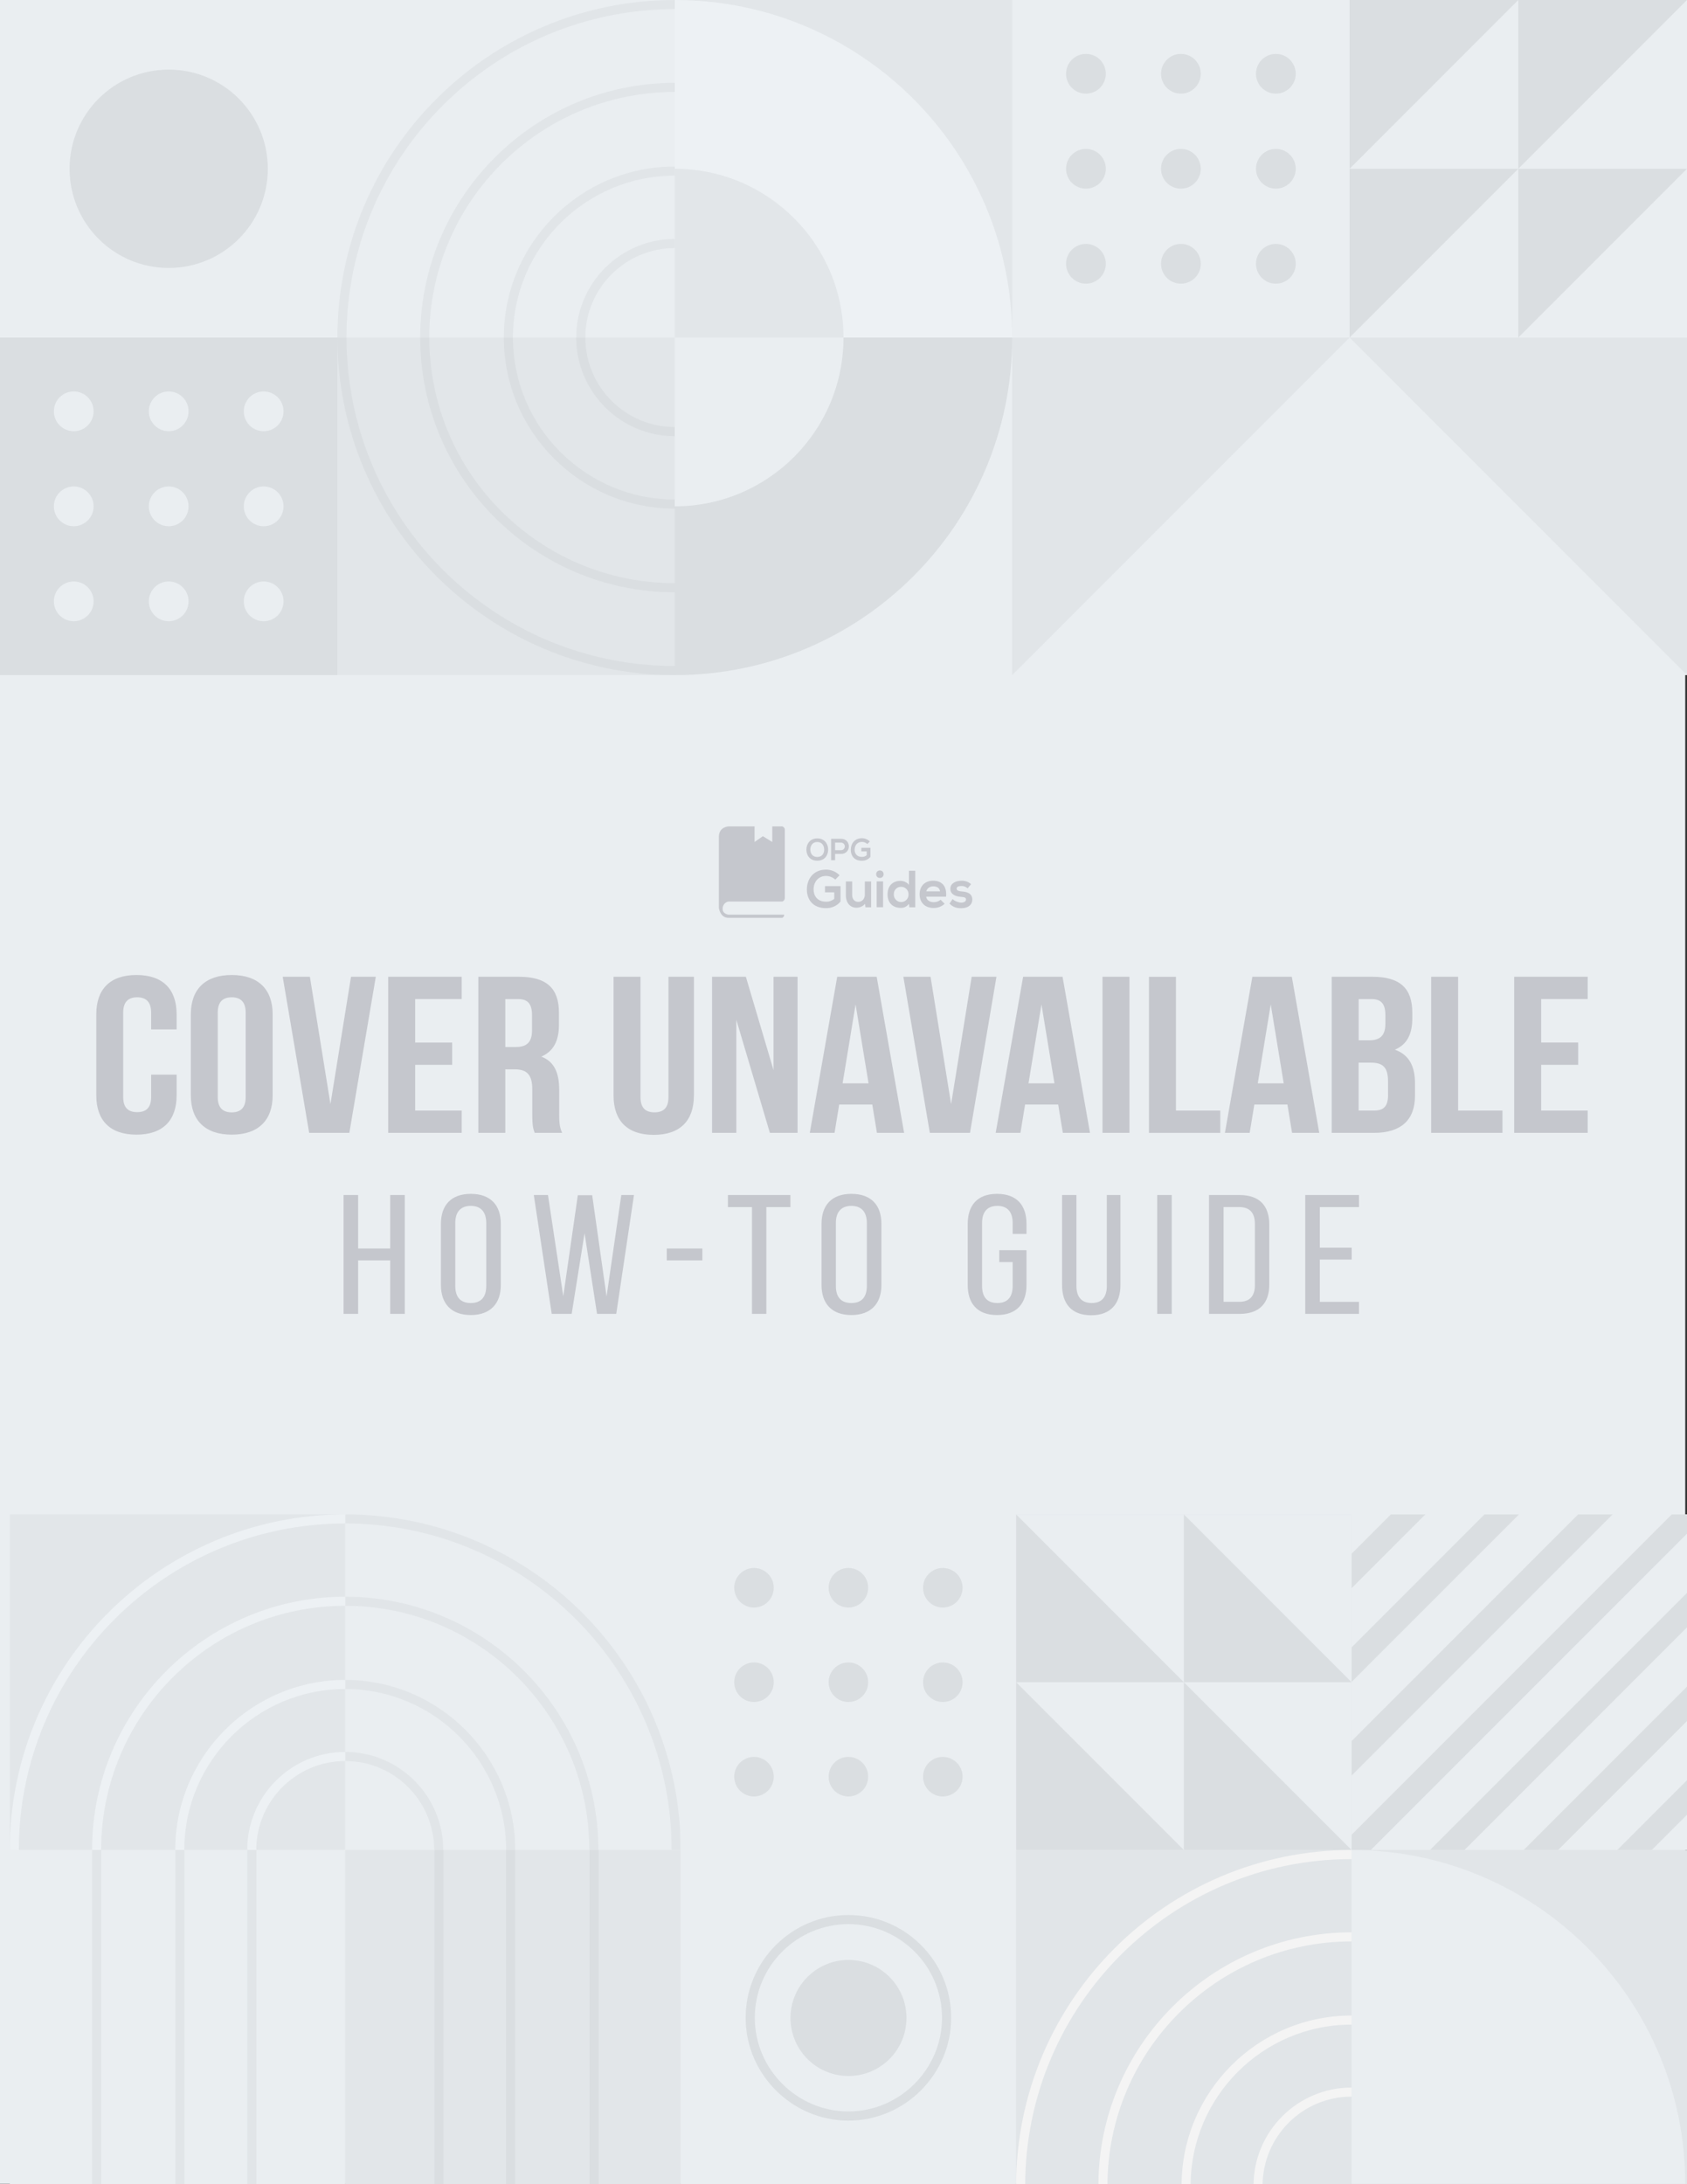 <?xml version="1.0" encoding="UTF-8"?>
<svg xmlns="http://www.w3.org/2000/svg" version="1.1" viewBox="0 0 612 792">
  <rect x="0" y="0" width="612" height="792" fill="#333333" stroke="none"/>
  <!-- Generator: Adobe Illustrator 29.0.1, SVG Export Plug-In . SVG Version: 2.1.0 Build 192)  -->
  <defs>
    <style>
      .st0 {
        fill: #f4f4f4;
      }

      .st1 {
        fill: #edf1f4;
      }

      .st2 {
        fill: #e2e6e9;
      }

      .st3 {
        fill: #eaeef1;
      }

      .st4 {
        fill: #c5c7cd;
      }

      .st5 {
        fill: #e1e5e8;
      }

      .st6 {
        fill: #dadee1;
      }
    </style>
  </defs>
  <g id="Layer_1">
    <rect class="st3" width="611.36" height="791.87"/>
  </g>
  <g id="Layer_2">
    <path class="st4" d="M141.56,452.72h-11.64v-19.39h-5.28v43.09h5.28v-19.39h11.64v19.39h5.28v-43.09h-5.28v19.39ZM170.79,432.9c-7.24,0-10.83,4.25-10.83,10.83v22.28c0,6.53,3.59,10.83,10.83,10.83s10.89-4.31,10.89-10.83v-22.28c0-6.59-3.59-10.83-10.89-10.83ZM176.4,466.26c0,3.94-1.76,6.22-5.62,6.22s-5.62-2.28-5.62-6.22v-22.78c0-3.88,1.83-6.22,5.62-6.22s5.62,2.34,5.62,6.22v22.78ZM220.04,470.08l-5.21-36.69h-5.21l-5.28,36.63-5.55-36.69h-5.14l6.5,43.09h7.24l4.67-29.24,4.53,29.24h6.97l6.43-43.09h-4.6l-5.34,36.75ZM241.88,457.03h12.92v-4.31h-12.92v4.31ZM264.07,437.7h8.73v38.72h5.21v-38.72h8.73v-4.37h-22.67v4.37ZM308.86,432.9c-7.24,0-10.83,4.25-10.83,10.83v22.28c0,6.53,3.59,10.83,10.83,10.83s10.89-4.31,10.89-10.83v-22.28c0-6.59-3.59-10.83-10.89-10.83ZM314.47,466.26c0,3.94-1.76,6.22-5.62,6.22s-5.62-2.28-5.62-6.22v-22.78c0-3.88,1.83-6.22,5.62-6.22s5.62,2.34,5.62,6.22v22.78ZM361.69,432.9c-7.24,0-10.62,4.31-10.62,10.83v22.28c0,6.53,3.38,10.83,10.62,10.83s10.69-4.31,10.69-10.83v-12.68h-9.88v4.31h4.87v8.62c0,3.88-1.69,6.22-5.55,6.22s-5.55-2.34-5.55-6.22v-22.78c0-3.88,1.76-6.22,5.55-6.22s5.55,2.34,5.55,6.22v3.94h5.01v-3.69c0-6.53-3.38-10.83-10.69-10.83ZM401.53,466.26c0,3.88-1.69,6.22-5.48,6.22s-5.55-2.34-5.55-6.22v-32.93h-5.21v32.69c0,6.53,3.32,10.9,10.55,10.9s10.62-4.37,10.62-10.9v-32.69h-4.94v32.93ZM419.8,476.42h5.28v-43.09h-5.28v43.09ZM449.7,433.33h-11.1v43.09h11.1c7.37,0,10.76-4.06,10.76-10.65v-21.73c0-6.65-3.38-10.71-10.76-10.71ZM455.25,465.95c0,3.94-1.83,6.09-5.62,6.09h-5.75v-34.35h5.68c3.86,0,5.68,2.15,5.68,6.09v22.16ZM473.51,476.42h19.49v-4.37h-14.21v-15.33h11.57v-4.31h-11.57v-14.71h14.21v-4.37h-19.49v43.09ZM49.5,353.54c-9.6,0-14.57,5.17-14.57,14.23v29.43c0,9.06,4.98,14.23,14.57,14.23s14.57-5.17,14.57-14.23v-7.52h-9.24v8.09c0,4.04-1.96,5.5-5.07,5.5s-5.07-1.46-5.07-5.5v-30.56c0-4.04,1.96-5.58,5.07-5.58s5.07,1.54,5.07,5.58v6.06h9.24v-5.5c0-9.06-4.98-14.23-14.57-14.23ZM84.07,353.54c-9.6,0-14.84,5.17-14.84,14.23v29.43c0,9.06,5.24,14.23,14.84,14.23s14.84-5.17,14.84-14.23v-29.43c0-9.06-5.24-14.23-14.84-14.23ZM89.13,397.77c0,4.04-1.96,5.58-5.07,5.58s-5.07-1.54-5.07-5.58v-30.56c0-4.04,1.96-5.58,5.07-5.58s5.07,1.54,5.07,5.58v30.56ZM136.32,354.18h-8.98l-7.46,46.17-7.46-46.17h-9.86l9.6,56.6h14.57l9.6-56.6ZM167.5,402.7h-16.89v-16.58h13.42v-8.09h-13.42v-15.77h16.89v-8.09h-26.66v56.6h26.66v-8.09ZM193.98,410.78h9.95c-.98-2.1-1.07-4.12-1.07-6.87v-8.73c0-5.9-1.6-10.19-6.49-12.05,4.35-1.86,6.4-5.66,6.4-11.48v-4.45c0-8.73-4.35-13.02-14.49-13.02h-14.75v56.6h9.78v-23.04h3.38c4.44,0,6.4,1.94,6.4,7.2v8.89c0,4.61.36,5.5.89,6.95ZM193,373.67c0,4.53-2.22,5.98-5.87,5.98h-3.82v-17.38h4.71c3.47,0,4.98,1.78,4.98,5.82v5.58ZM251.74,397.28v-43.1h-9.24v43.66c0,4.04-1.96,5.5-5.07,5.5s-5.07-1.46-5.07-5.5v-43.66h-9.78v43.1c0,9.06,4.98,14.23,14.57,14.23s14.57-5.17,14.57-14.23ZM280.62,388.06l-10.04-33.88h-12.26v56.6h8.8v-40.99l12.17,40.99h10.04v-56.6h-8.71v33.88ZM303.72,354.18l-9.95,56.6h8.98l1.69-10.27h12l1.69,10.27h9.86l-9.95-56.6h-14.31ZM305.67,392.83l4.71-28.62,4.71,28.62h-9.42ZM361.48,354.18h-8.98l-7.46,46.17-7.46-46.17h-9.86l9.6,56.6h14.57l9.6-56.6ZM395.42,410.78l-9.95-56.6h-14.31l-9.95,56.6h8.98l1.69-10.27h12l1.69,10.27h9.86ZM373.11,392.83l4.71-28.62,4.71,28.62h-9.42ZM399.95,410.78h9.78v-56.6h-9.78v56.6ZM442.69,402.7h-16.09v-48.51h-9.78v56.6h25.86v-8.09ZM468.63,354.18h-14.31l-9.95,56.6h8.98l1.69-10.27h12l1.69,10.27h9.86l-9.95-56.6ZM456.28,392.83l4.71-28.62,4.71,28.62h-9.42ZM506.04,380.62c4.35-1.86,6.31-5.58,6.31-11.4v-2.02c0-8.73-4.35-13.02-14.49-13.02h-14.75v56.6h15.37c9.78,0,14.84-4.69,14.84-13.42v-4.61c0-5.98-2.04-10.27-7.29-12.13ZM492.89,362.27h4.71c3.47,0,4.98,1.78,4.98,5.82v3.15c0,4.53-2.22,5.98-5.87,5.98h-3.82v-14.96ZM503.55,397.12c0,4.2-1.78,5.58-5.07,5.58h-5.6v-17.38h4.35c4.44,0,6.31,1.62,6.31,6.87v4.93ZM528.97,354.18h-9.78v56.6h25.86v-8.09h-16.09v-48.51ZM575.97,362.27v-8.09h-26.66v56.6h26.66v-8.09h-16.88v-16.58h13.42v-8.09h-13.42v-15.77h16.88ZM264.24,332.82h19.55c.44-.2.72-.67.69-1.17h-20.24s-2.3-.24-2.07-2.37c.07-1.19.93-2.17,2.07-2.37h19.55c.59-.2.97-.79.92-1.43v-24.64c0-.36-.16-.69-.43-.92-.27-.23-.61-.33-.95-.27h-3.17v5.65l-3.41-2.09-3.01,2.09v-5.65h-9.27s-3.68,0-3.68,3.79v25.81s.46,3.56,3.45,3.56ZM296.49,312.1c2.7,0,3.94-2.01,3.94-4.01.02-2.04-1.29-4.09-3.94-4.09s-3.95,2.04-3.95,4.09,1.25,4.01,3.95,4.01ZM293.96,308.11c-.03-1.31.71-2.8,2.52-2.8s2.52,1.48,2.52,2.77-.7,2.67-2.51,2.67-2.5-1.36-2.53-2.64h0ZM302.95,309.63h2.17c3.77,0,3.76-5.49,0-5.48h-3.62v7.77h1.45v-2.29ZM302.95,305.54h2.17c.49,0,.94.26,1.18.69.24.43.24.95,0,1.37-.24.43-.69.69-1.18.69h-2.17v-2.75ZM314.64,306.05s0,0,0,0h0s0,0,0,0ZM312.7,312.11c1.18.03,2.31-.48,3.07-1.41v-3.28h-3.3v1.31h1.95v1.37c-.48.42-1.1.64-1.74.62-1.91,0-2.65-1.32-2.65-2.59,0-1.6,1-2.86,2.65-2.86.72,0,1.42.29,1.96.78l.92-.92c-.76-.76-1.79-1.19-2.86-1.19-2.71,0-4.06,2.04-4.06,4.22,0,2.04,1.17,3.96,4.06,3.96ZM338.7,329.23c1.47.03,2.9-.51,3.99-1.51l-1.46-1.46c-.7.58-1.58.89-2.48.87-1.62,0-2.61-.83-2.76-1.99h7.22c.36-3.85-1.58-5.79-4.68-5.79s-4.92,2.05-4.92,4.9c0,3,1.92,4.99,5.11,4.99ZM338.61,321.39c1.32,0,2.26.61,2.41,1.82h-5c.34-1.21,1.35-1.82,2.59-1.82ZM303.03,318.94s0,0,0,0h0s0,0,0,0ZM299.68,329.29c2.02.06,3.95-.82,5.24-2.39v-5.6h-5.64v2.26h3.37v2.35c-.83.71-1.89,1.08-2.97,1.05-3.27,0-4.53-2.26-4.53-4.44,0-2.73,1.71-4.9,4.53-4.9,1.24.01,2.43.49,3.35,1.33l1.54-1.59c-1.3-1.3-3.06-2.03-4.89-2.03-4.64,0-6.97,3.44-6.97,7.19,0,3.5,2.03,6.78,6.97,6.78ZM306.85,319.63v4.92c0,2.9,1.62,4.59,3.84,4.59,1.2.01,2.34-.5,3.13-1.41l.15,1.27h2.05v-9.38h-2.28v4.78c0,1.42-.91,2.62-2.37,2.62s-2.23-1.1-2.23-2.51v-4.9h-2.29ZM348.79,327.31c-1.04-.02-2.54-.57-3.2-1.31l-1.13,1.65c1.35,1.42,2.82,1.67,4.29,1.67,2.65,0,3.98-1.43,3.98-3.08,0-2.49-2.22-2.89-3.96-3-1.18-.09-1.73-.43-1.73-1.03s.6-.94,1.69-.94c.84-.05,1.67.25,2.29.84l1.26-1.51c-.99-.88-2.29-1.32-3.61-1.23-1.69,0-3.91.79-3.91,2.92s2.09,2.77,3.83,2.91c1.33.08,1.86.3,1.86.98s-.81,1.12-1.67,1.12ZM318.04,328.97h2.32v-9.38h-2.32v9.38ZM326.75,329.19c1.19.07,2.32-.5,2.99-1.49l.15,1.29h2.14v-13.27l-2.29.02v5.16c-.54-.97-2.07-1.5-3.04-1.5-2.71,0-4.72,1.67-4.72,4.9s2.05,4.9,4.77,4.9ZM324.99,322.34c.5-.52,1.19-.8,1.91-.78.72-.01,1.41.27,1.92.79.51.52.79,1.22.77,1.94.04.99-.46,1.92-1.3,2.42-.84.5-1.89.5-2.73,0-.84-.51-1.34-1.43-1.3-2.42-.04-.72.22-1.43.72-1.95ZM320.55,316.99c0-1.81-2.7-1.81-2.7,0s2.7,1.81,2.7,0Z"/>
    <g>
      <rect class="st6" y="122.4" width="122.4" height="122.4"/>
      <g>
        <g>
          <circle class="st3" cx="26.75" cy="149.15" r="7.21"/>
          <circle class="st3" cx="61.2" cy="149.15" r="7.21"/>
          <circle class="st3" cx="95.65" cy="149.15" r="7.21"/>
        </g>
        <g>
          <circle class="st3" cx="26.75" cy="183.6" r="7.21"/>
          <circle class="st3" cx="61.2" cy="183.6" r="7.21"/>
          <circle class="st3" cx="95.65" cy="183.6" r="7.21"/>
        </g>
        <g>
          <circle class="st3" cx="26.75" cy="218.05" r="7.21"/>
          <circle class="st3" cx="61.2" cy="218.05" r="7.21"/>
          <circle class="st3" cx="95.65" cy="218.05" r="7.21"/>
        </g>
      </g>
      <rect class="st3" x="367.2" width="122.4" height="122.4"/>
      <g>
        <g>
          <circle class="st6" cx="393.95" cy="26.75" r="7.21"/>
          <circle class="st6" cx="428.4" cy="26.75" r="7.21"/>
          <circle class="st6" cx="462.85" cy="26.75" r="7.21"/>
        </g>
        <g>
          <circle class="st6" cx="393.95" cy="61.2" r="7.21"/>
          <circle class="st6" cx="428.4" cy="61.2" r="7.21"/>
          <circle class="st6" cx="462.85" cy="61.2" r="7.21"/>
        </g>
        <g>
          <circle class="st6" cx="393.95" cy="95.65" r="7.21"/>
          <circle class="st6" cx="428.4" cy="95.65" r="7.21"/>
          <circle class="st6" cx="462.85" cy="95.65" r="7.21"/>
        </g>
      </g>
      <rect class="st3" width="122.4" height="122.4"/>
      <circle class="st6" cx="61.2" cy="61.2" r="35.96"/>
      <rect class="st3" x="489.6" width="122.4" height="122.4"/>
      <polygon class="st6" points="550.8 61.2 612 0 550.8 0 550.8 61.2"/>
      <polygon class="st6" points="489.6 61.2 550.8 0 489.6 0 489.6 61.2"/>
      <polygon class="st6" points="550.8 122.4 612 61.2 550.8 61.2 550.8 122.4"/>
      <polygon class="st6" points="489.6 122.4 550.8 61.2 489.6 61.2 489.6 122.4"/>
      <rect class="st3" x="122.4" width="122.4" height="122.4"/>
      <g>
        <path class="st5" d="M125.71,122.4h-3.31C122.4,54.91,177.31,0,244.8,0v3.31c-65.67,0-119.09,53.42-119.09,119.09Z"/>
        <path class="st5" d="M155.74,122.4h-3.31c0-50.94,41.44-92.37,92.37-92.37v3.31c-49.11,0-89.06,39.95-89.06,89.06Z"/>
        <path class="st5" d="M186.08,122.4h-3.31c0-34.2,27.83-62.03,62.03-62.03v3.31c-32.38,0-58.72,26.34-58.72,58.72Z"/>
        <path class="st5" d="M212.34,122.4h-3.31c0-19.72,16.05-35.76,35.77-35.76v3.31c-17.9,0-32.46,14.56-32.46,32.45Z"/>
      </g>
      <rect class="st2" x="122.4" y="122.4" width="122.4" height="122.4"/>
      <g>
        <path class="st6" d="M125.71,122.4h-3.31c0,67.49,54.91,122.4,122.4,122.4v-3.31c-65.67,0-119.09-53.42-119.09-119.09Z"/>
        <path class="st6" d="M155.74,122.4h-3.31c0,50.94,41.44,92.37,92.37,92.37v-3.31c-49.11,0-89.06-39.95-89.06-89.06Z"/>
        <path class="st6" d="M186.08,122.4h-3.31c0,34.2,27.83,62.03,62.03,62.03v-3.31c-32.38,0-58.72-26.34-58.72-58.72Z"/>
        <path class="st6" d="M212.34,122.4h-3.31c0,19.72,16.05,35.76,35.77,35.76v-3.31c-17.9,0-32.46-14.56-32.46-32.45Z"/>
      </g>
      <rect class="st5" x="367.2" y="122.4" width="244.8" height="122.4"/>
      <path class="st3" d="M489.6,122.4l-122.4,122.4h244.8l-122.4-122.4Z"/>
      <rect class="st2" x="244.8" width="122.4" height="122.4"/>
      <path class="st1" d="M306,122.4c0-33.8-27.4-61.2-61.2-61.2V0c67.6,0,122.4,54.8,122.4,122.4h-61.2Z"/>
      <rect class="st3" x="244.8" y="122.4" width="122.4" height="122.4"/>
      <path class="st6" d="M306,122.4c0,33.8-27.4,61.2-61.2,61.2v61.2c67.6,0,122.4-54.8,122.4-122.4h-61.2Z"/>
    </g>
    <rect class="st3" x="125.24" y="549.13" width="121.69" height="121.69"/>
    <g>
      <path class="st5" d="M125.24,552.42v-3.29c67.1,0,121.69,54.59,121.69,121.69h-3.29c0-65.28-53.11-118.4-118.4-118.4Z"/>
      <path class="st5" d="M125.24,582.27v-3.29c50.64,0,91.84,41.2,91.84,91.84h-3.29c0-48.82-39.72-88.55-88.55-88.55Z"/>
      <path class="st5" d="M125.24,612.44v-3.29c34,0,61.67,27.66,61.67,61.67h-3.29c0-32.19-26.19-58.38-58.38-58.38Z"/>
      <path class="st5" d="M125.24,638.55v-3.29c19.61,0,35.56,15.95,35.56,35.56h-3.29c0-17.79-14.47-32.27-32.27-32.27Z"/>
    </g>
    <rect class="st2" x="3.55" y="549.13" width="121.69" height="121.69"/>
    <g>
      <path class="st1" d="M125.24,552.42v-3.29c-67.1,0-121.69,54.59-121.69,121.69h3.29c0-65.28,53.11-118.4,118.4-118.4Z"/>
      <path class="st1" d="M125.24,582.27v-3.29c-50.64,0-91.84,41.2-91.84,91.84h3.29c0-48.82,39.72-88.55,88.55-88.55Z"/>
      <path class="st1" d="M125.24,612.44v-3.29c-34,0-61.67,27.66-61.67,61.67h3.29c0-32.19,26.19-58.38,58.38-58.38Z"/>
      <path class="st1" d="M125.24,638.55v-3.29c-19.61,0-35.56,15.95-35.56,35.56h3.29c0-17.79,14.47-32.27,32.27-32.27Z"/>
    </g>
    <rect class="st3" x="3.55" y="670.82" width="121.69" height="121.69"/>
    <g>
      <rect class="st5" x="33.41" y="670.82" width="3.32" height="121.69"/>
      <rect class="st5" x="89.69" y="670.82" width="3.32" height="121.69"/>
      <rect class="st5" x="63.58" y="670.82" width="3.32" height="121.69"/>
    </g>
    <rect class="st2" x="125.24" y="670.82" width="121.69" height="121.69"/>
    <g>
      <rect class="st6" x="157.6" y="670.82" width="3.32" height="121.69"/>
      <rect class="st6" x="213.88" y="670.82" width="3.32" height="121.69"/>
      <rect class="st6" x="183.59" y="670.82" width="3.32" height="121.69"/>
    </g>
    <rect class="st3" x="246.93" y="549.13" width="121.69" height="121.69"/>
    <g>
      <g>
        <circle class="st6" cx="273.53" cy="575.73" r="7.17"/>
        <circle class="st6" cx="307.78" cy="575.73" r="7.17"/>
        <circle class="st6" cx="342.03" cy="575.73" r="7.17"/>
      </g>
      <g>
        <circle class="st6" cx="273.53" cy="609.98" r="7.17"/>
        <circle class="st6" cx="307.78" cy="609.98" r="7.17"/>
        <circle class="st6" cx="342.03" cy="609.98" r="7.17"/>
      </g>
      <g>
        <circle class="st6" cx="273.53" cy="644.23" r="7.17"/>
        <circle class="st6" cx="307.78" cy="644.23" r="7.17"/>
        <circle class="st6" cx="342.03" cy="644.23" r="7.17"/>
      </g>
    </g>
    <rect class="st3" x="490.31" y="549.13" width="121.69" height="121.69"/>
    <polygon class="st6" points="517.04 549.13 504.57 549.13 490.31 563.39 490.31 575.9 517.06 549.15 517.04 549.13"/>
    <polygon class="st6" points="551.01 549.13 538.54 549.13 490.31 597.36 490.31 609.87 551.03 549.15 551.01 549.13"/>
    <polygon class="st6" points="584.98 549.13 572.51 549.13 490.31 631.33 490.31 643.84 585 549.15 584.98 549.13"/>
    <polygon class="st6" points="612 549.13 606.48 549.13 490.31 665.3 490.31 670.82 497.3 670.82 612 556.12 612 549.13"/>
    <polygon class="st6" points="612 577.58 518.76 670.82 531.27 670.82 612 590.09 612 577.58"/>
    <polygon class="st6" points="612 611.55 552.73 670.82 565.24 670.82 612 624.06 612 611.55"/>
    <polygon class="st6" points="612 645.52 586.7 670.82 599.21 670.82 612 658.03 612 645.52"/>
    <rect class="st3" x="246.93" y="670.82" width="121.69" height="121.69"/>
    <g>
      <circle class="st6" cx="307.78" cy="731.67" r="21.04" transform="translate(-443.86 986.8) rotate(-85.93)"/>
      <path class="st6" d="M345.06,731.67c0-9.96-3.88-19.32-10.92-26.36-7.04-7.04-16.4-10.92-26.36-10.92-20.56,0-37.28,16.73-37.28,37.28,0,20.45,16.83,37.28,37.28,37.28,20.45,0,37.28-16.83,37.28-37.28ZM341.74,731.66c0,18.63-15.33,33.96-33.96,33.96-18.63,0-33.96-15.33-33.96-33.96,0-18.73,15.24-33.96,33.96-33.96,18.73,0,33.96,15.24,33.96,33.96Z"/>
    </g>
    <rect class="st6" x="368.62" y="549.13" width="121.69" height="121.69"/>
    <g>
      <polygon class="st3" points="429.47 609.98 368.62 549.13 429.47 549.13 429.47 609.98"/>
      <polygon class="st3" points="490.31 609.98 429.47 549.13 490.31 549.13 490.31 609.98"/>
      <polygon class="st3" points="429.47 670.82 368.62 609.98 429.47 609.98 429.47 670.82"/>
      <polygon class="st3" points="490.31 670.82 429.47 609.98 490.31 609.98 490.31 670.82"/>
    </g>
    <rect class="st5" x="490.31" y="670.82" width="121.69" height="121.69"/>
    <path class="st3" d="M611.36,791.87c0-66.85-54.19-121.05-121.05-121.05v121.05h121.05Z"/>
    <rect class="st5" x="368.62" y="670.82" width="121.69" height="121.69"/>
    <g>
      <path class="st0" d="M371.91,792.51h-3.29c0-67.1,54.59-121.69,121.69-121.69v3.29c-65.28,0-118.4,53.11-118.4,118.4Z"/>
      <path class="st0" d="M401.76,792.51h-3.29c0-50.64,41.2-91.84,91.84-91.84v3.29c-48.82,0-88.55,39.72-88.55,88.55Z"/>
      <path class="st0" d="M431.93,792.51h-3.29c0-34,27.66-61.67,61.67-61.67v3.29c-32.19,0-58.38,26.19-58.38,58.38Z"/>
      <path class="st0" d="M458.04,792.51h-3.29c0-19.61,15.95-35.56,35.56-35.56v3.29c-17.79,0-32.27,14.47-32.27,32.27Z"/>
    </g>
  </g>
</svg>